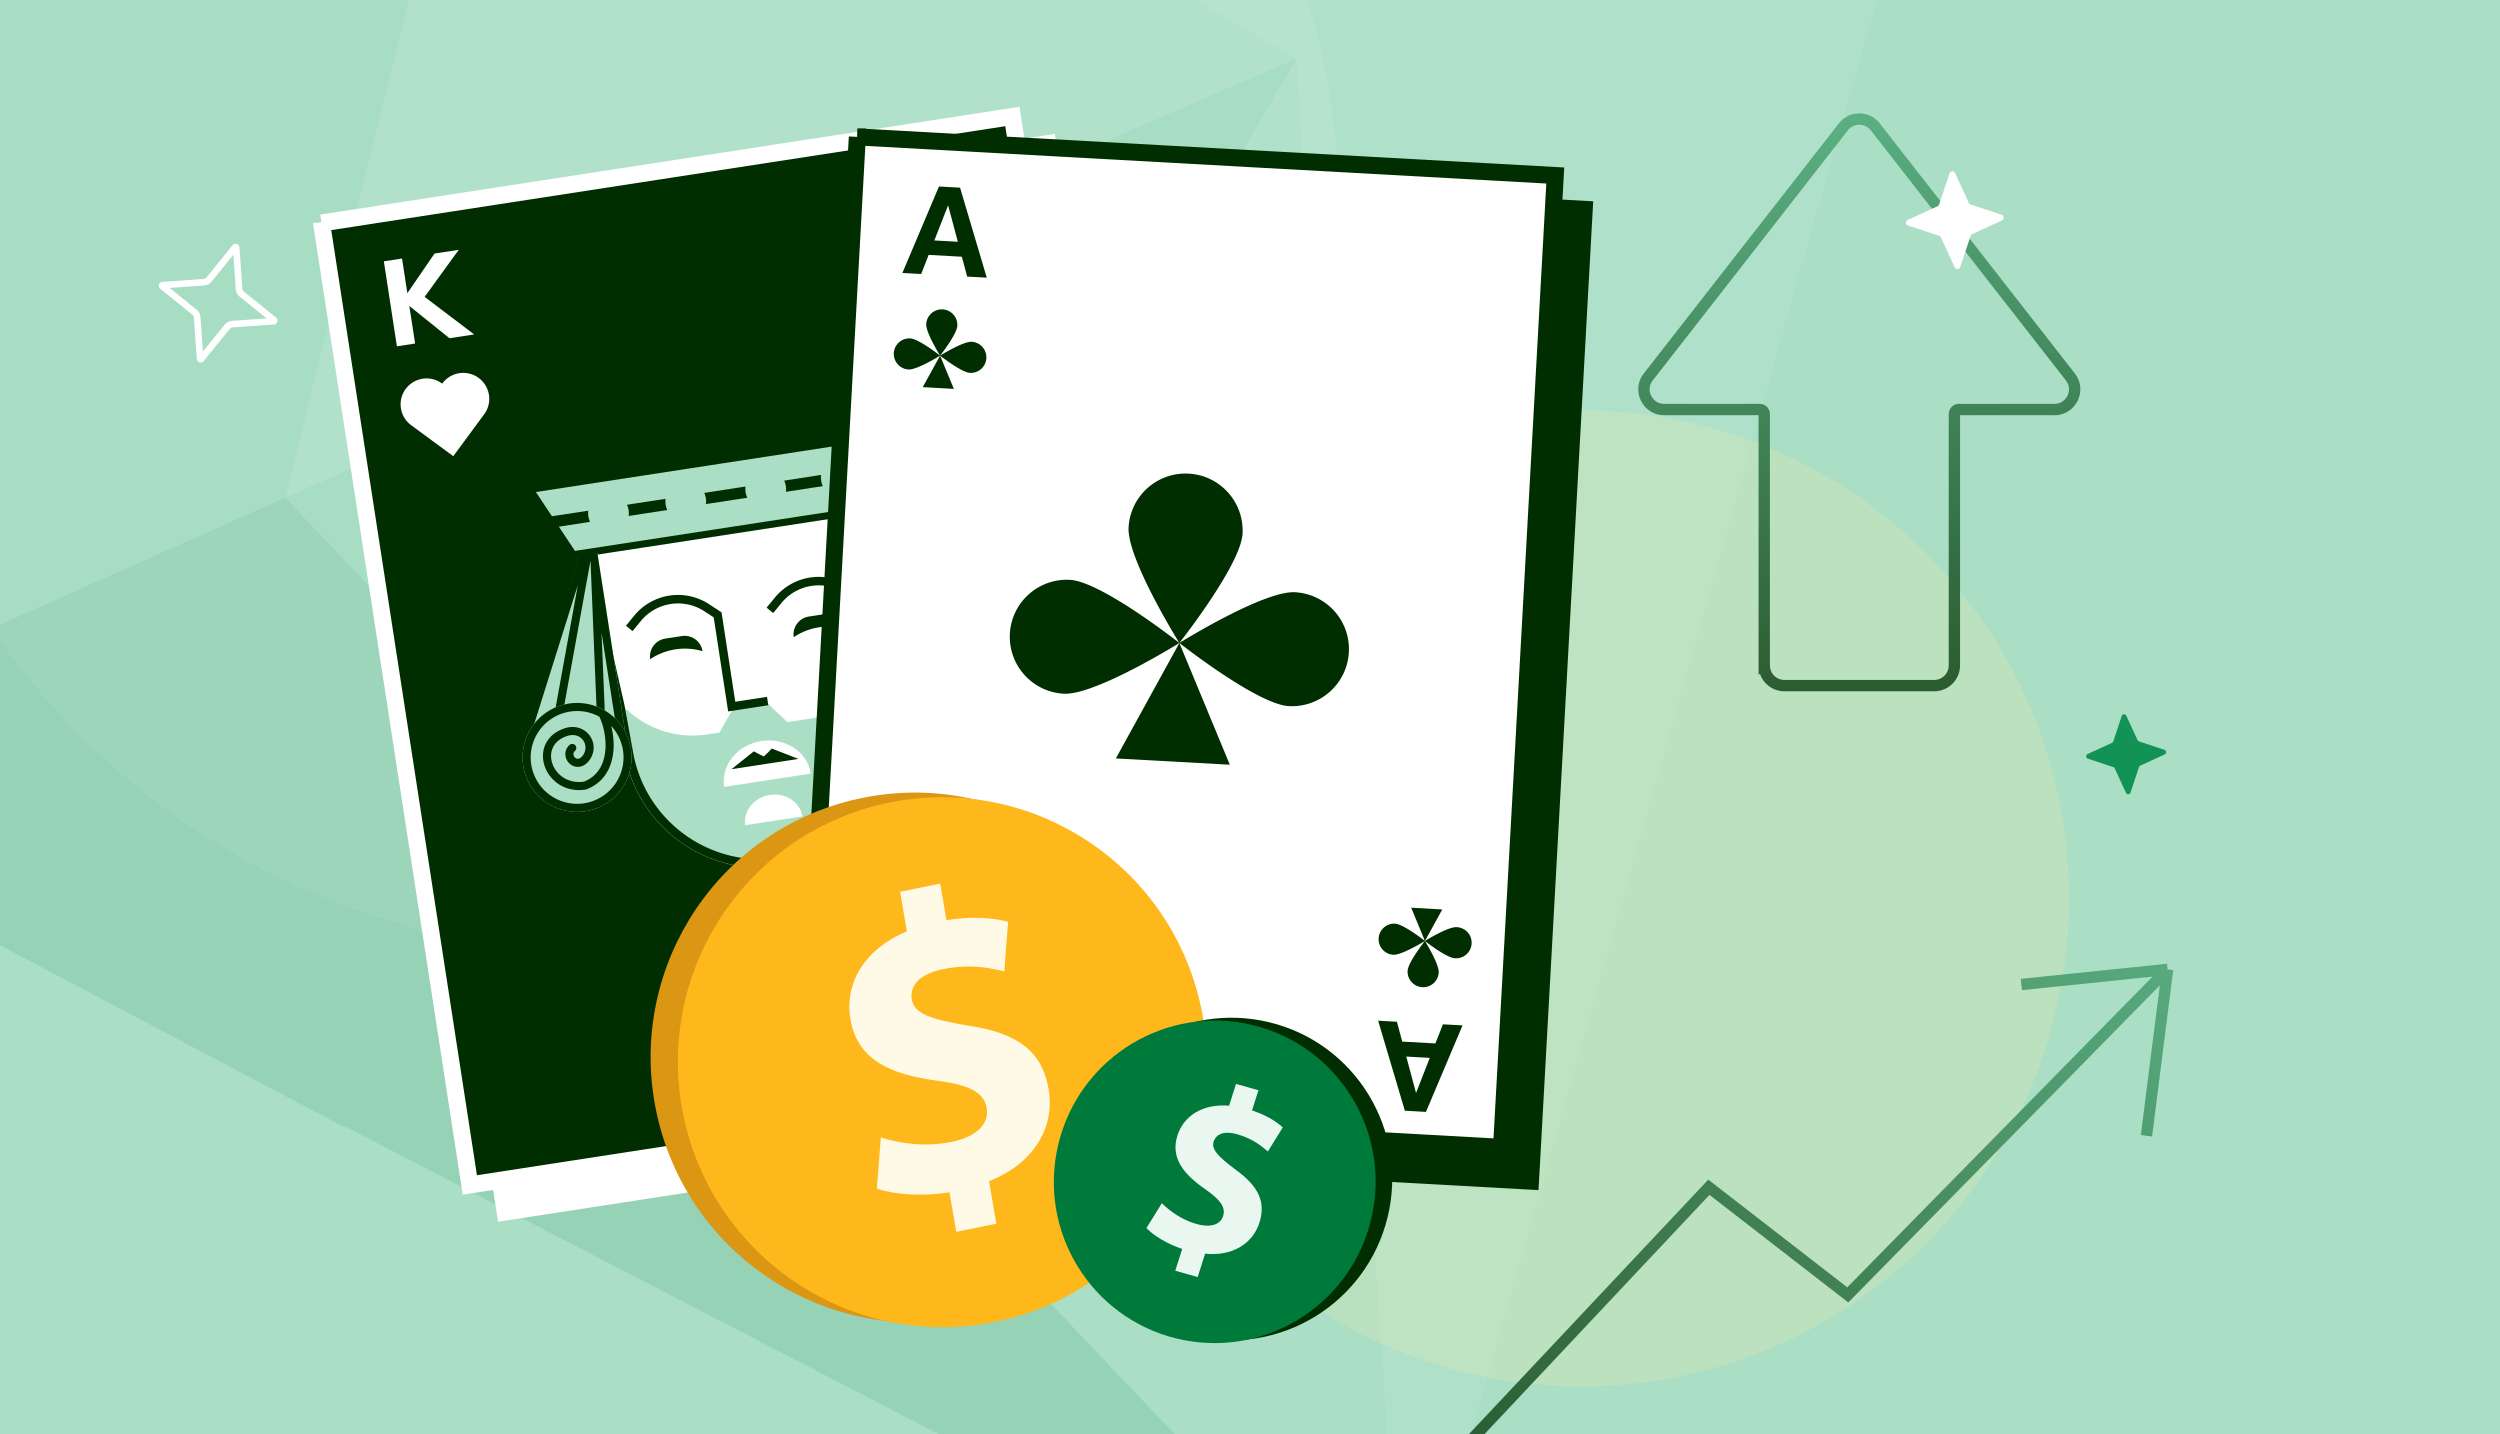 <svg width="441" height="253" fill="none" xmlns="http://www.w3.org/2000/svg"><g clip-path="url(#a)"><path fill="#AADEC5" d="M0 0H441V253H0z"/><g filter="url(#b)"><circle cx="106.16" cy="37.819" r="130.114" transform="rotate(90 106.16 37.82)" fill="#D5EFE2" fill-opacity=".2"/></g><g filter="url(#c)"><circle cx="278.886" cy="158.462" transform="rotate(90 278.886 158.462)" fill="#FFEBA4" fill-opacity=".2" r="86.111"/></g><g opacity=".12"><path d="M50.333 87.737l49.084 51.809-38.602 59.326-119.05-62.904L50.333 87.737z" fill="#007A3B"/><path d="M228.7 10.323L50.14 87.749 89.442-69.71 228.7 10.323z" fill="#AADEC5"/><path d="M247.659 295.5L60.803 198.677l38.615-59.131L247.66 295.5z" fill="#007A3B"/><path d="M247.451 295.319L132.682 174.441l96.02-164.12 18.749 284.998z" fill="#AADEC5"/><path d="M228.705 10.322l113.402-49.148-94.638 334.34-18.764-285.192z" fill="#D5EFE2"/><path d="M228.7 10.322l-96.006 164.314-82.36-86.9L228.7 10.323z" fill="#55BD8B"/><path d="M342.298-38.839L228.701 10.323l-61.242-35.148 50.48-100.413 124.359 86.4z" fill="#D5EFE2"/><path d="M-40.66-13.175l130.095-56.53-39.098 157.44-108.556 48.428L-40.66-13.175z" fill="#55BD8B"/></g><path fill-rule="evenodd" clip-rule="evenodd" d="M42.267 52.32a1.85 1.85 0 01-.671-1.3v-.003l-.433-6.08-3.844 4.752a1.85 1.85 0 01-1.299.671h-.003l-6.08.433 4.751 3.844c.385.317.637.783.672 1.299v.003l.433 6.08 3.844-4.752a1.85 1.85 0 011.298-.671h.004l6.08-.433-4.752-3.844zm6.056 4.917l-7.307.52a.686.686 0 00-.481.251l-4.608 5.695a.682.682 0 01-1.208-.38l-.52-7.307a.686.686 0 00-.251-.481l-5.695-4.608a.682.682 0 01.38-1.208l7.307-.52a.686.686 0 00.481-.251l4.608-5.695a.682.682 0 011.208.38l.52 7.307c.012.185.103.36.251.481l5.695 4.608a.682.682 0 01-.38 1.208z" fill="#fff"/><g clip-path="url(#d)"><path d="M62.956 44.116l121.867-18.784 26.156 169.687-121.867 18.785L62.956 44.116z" fill="#FEFFFE" stroke="#FEFFFE" stroke-width="3"/><path d="M56.722 39.336L178.588 20.55l26.156 169.688-121.867 18.784L56.722 39.335z" fill="#002E00" stroke="#FEFFFE" stroke-width="3"/><path d="M72.205 53.97l7.082 5.695 4.357-.67-8.741-6.628 6.021-8.3-4.273.656-4.792 6.996-.94-6.116-3.209.493 2.303 14.993 3.21-.493-1.018-6.626zM190.887 178.236l-7.083-5.695-4.356.669 8.741 6.629-6.021 8.3 4.272-.656 4.793-6.996.939 6.116 3.21-.493-2.303-14.993-3.21.493 1.018 6.626zM71.563 68.613a4.58 4.58 0 016.398-.97l.04.03.023-.031a4.591 4.591 0 016.415-.973 4.581 4.581 0 01.972 6.409l-5.454 7.396-7.427-5.468a4.57 4.57 0 01-.97-6.393h.002zM178.605 165.156a4.579 4.579 0 006.395-.995l.029-.041.031.023a4.59 4.59 0 006.411-.996 4.582 4.582 0 00-.995-6.406l-7.422-5.418-5.444 7.444a4.57 4.57 0 00.994 6.39l.001-.001z" fill="#FEFFFE"/><path d="M111.1 133.696l-7.855-36.295 50.766-7.796 3.745 36.685c1.278 12.523-7.492 23.853-19.946 25.766-12.364 1.898-24.067-6.147-26.71-18.36z" fill="#FEFFFE" stroke="#002E00" stroke-width="1.5"/><path d="M102.344 96.78l52.333-8.036 2.644 28.357 1.181 9.113c1.319 12.92-7.73 24.61-20.579 26.583-12.754 1.959-24.829-6.341-27.556-18.942l-1.703-9.282-6.32-27.792z" fill="#FEFFFE"/><path d="M111.513 133.585c2.623 12.154 14.159 20.174 26.33 18.305 12.261-1.883 20.879-13.139 19.601-25.599l-1.141-8.787-2.267 2.893a16.96 16.96 0 01-10.774 6.316l-4.362.669-3.538-3.347-6.024.925-2.428 4.264-2.184.335a16.971 16.971 0 01-13.431-3.744l-1.421-1.181 1.639 8.951z" fill="#AADEC5"/><path d="M103.254 97.4l50.75-7.794 2.57 27.564.002.014.001.013 1.18 9.103c1.273 12.519-7.496 23.843-19.947 25.756-12.36 1.898-24.059-6.142-26.707-18.349l-1.701-9.269-.003-.016-.003-.015-6.142-27.007z" stroke="#002E00" stroke-width="1.5"/><path d="M114.691 116.288a3.195 3.195 0 012.674-3.642l2.917-.448a3.194 3.194 0 013.644 2.671 10.977 10.977 0 00-9.235 1.419zM140.012 112.399a3.195 3.195 0 012.674-3.642l2.917-.447a3.195 3.195 0 013.644 2.671 10.973 10.973 0 00-9.235 1.418z" fill="#002E00"/><path d="M135.415 123.664l-6.342.974-2.484-16.179-1.928-1.259a9.248 9.248 0 00-12.201 1.873l-1.461 1.78M135.809 107.665l1.461-1.78a9.248 9.248 0 0112.201-1.874l1.928 1.259" stroke="#002E00" stroke-width="1.5"/><path d="M110.805 132.497l-5.955-38.344-.472-3.504-12.35 40.27c-.09.296-.134.591-.138.878a9.81 9.81 0 00.011 2.925 9.694 9.694 0 004.116 6.558 9.378 9.378 0 0010.688-.055c2.714-1.908 4.335-5.197 4.036-8.718l.064-.01z" fill="#AADEC5"/><path fill-rule="evenodd" clip-rule="evenodd" d="M104.378 90.65l-12.733 40.534c-.093.298-.14.594-.144.883-.146.95-.15 1.941.003 2.942a9.659 9.659 0 004.192 6.585 9.678 9.678 0 006.875 1.528 9.681 9.681 0 004.746-2.139 9.695 9.695 0 003.456-8.251l.066-.01-5.987-38.55-.474-3.523zm1.736 20.944l3.163 20.365.075.892a8.256 8.256 0 01-2.113 6.234l-1.125-27.491zm-.253 28.711l-1.686-41.193-.023-.15-7.532 41.533a8.25 8.25 0 005.735 1.218 8.249 8.249 0 003.457-1.374l.049-.034zm-10.51-.812a8.227 8.227 0 01-2.436-4.701 8.28 8.28 0 01-.004-2.51l.015-.096.001-.096c.003-.152.027-.312.08-.48m0-.001l8.93-28.429-6.585 36.313" fill="#002E00"/><path d="M157.324 125.936l-5.856-38.57-.605-3.503 24.31 34.846c.178.256.311.525.402.799.424.863.726 1.807.88 2.807a9.67 9.67 0 01-2.023 7.54 9.676 9.676 0 01-6.1 3.52 9.705 9.705 0 01-10.942-7.45l-.066.011z" fill="#AADEC5"/><path fill-rule="evenodd" clip-rule="evenodd" d="M150.863 83.863l24.31 34.846c.178.256.311.525.403.799.423.863.725 1.806.879 2.807a9.658 9.658 0 01-2.022 7.539 9.677 9.677 0 01-6.101 3.521 9.677 9.677 0 01-5.168-.616 9.698 9.698 0 01-5.774-6.834l-.065.01-5.856-38.57-.606-3.502zm4.629 20.501l3.094 20.375.196.873a8.259 8.259 0 003.886 5.313l-7.176-26.561zm8.857 27.311l-10.753-39.8-.023-.151 19.648 37.359a8.245 8.245 0 01-5.105 2.883 8.243 8.243 0 01-3.71-.273l-.057-.018zm9.781-3.928a8.23 8.23 0 00.915-5.216 8.31 8.31 0 00-.75-2.395l-.043-.087-.03-.092a1.714 1.714 0 00-.219-.433m-.001-.001l-17.05-24.44 17.178 32.664" fill="#002E00"/><path d="M134.316 130.711c-4.222.649-7.168 4.273-6.581 8.095l15.289-2.348c-.587-3.822-4.486-6.395-8.708-5.747z" fill="#FEFFFE"/><path d="M129.029 135.687l3.905-3.118.046-.037.72.406 1.035.499.837-.786.566-.604.054.021 4.661 1.803-11.824 1.816z" fill="#002E00"/><path d="M93 137.476c-2.136-4.856.073-10.525 4.934-12.66a9.596 9.596 0 017.657-.037 9.579 9.579 0 015.013 4.963c2.136 4.856-.073 10.524-4.934 12.66-4.861 2.136-10.534-.07-12.67-4.926z" fill="#AADEC5"/><path fill-rule="evenodd" clip-rule="evenodd" d="M106.827 125.418a9.502 9.502 0 00-1.902-.894 9.587 9.587 0 00-6.99.292c-4.862 2.136-7.07 7.804-4.934 12.66 2.136 4.857 7.808 7.062 12.669 4.927 4.861-2.136 7.07-7.804 4.934-12.661a9.563 9.563 0 00-3.777-4.324zm-1.088 1.017a8.17 8.17 0 00-7.23-.314c-4.14 1.819-6.022 6.646-4.202 10.782 1.819 4.135 6.65 6.014 10.789 4.195 4.14-1.819 6.021-6.646 4.202-10.782a8.166 8.166 0 00-1.485-2.266c.314 1.231.481 2.579.425 3.904-.126 2.957-1.381 5.992-4.793 7.288l-.07.027-.075.012c-3.602.553-6.287-1.519-7.189-4.052-.45-1.263-.463-2.666.103-3.914.573-1.259 1.703-2.288 3.402-2.846 3.692-1.215 6.465 2.62 4.401 5.563-.497.709-1.117 1.129-1.793 1.225a2.132 2.132 0 01-1.721-.538 2.305 2.305 0 01-.772-1.56c-.04-.633.202-1.279.768-1.779a.714.714 0 01.945 1.068c-.24.212-.301.431-.289.62.014.211.122.43.298.587a.704.704 0 00.571.191c.193-.028.495-.161.825-.631 1.242-1.772-.342-4.197-2.787-3.392-1.367.449-2.16 1.228-2.548 2.081-.393.866-.402 1.881-.058 2.848.68 1.911 2.707 3.534 5.553 3.131 2.641-1.038 3.693-3.395 3.803-5.989.085-1.991-.398-4.011-1.073-5.459z" fill="#002E00"/><path d="M176.405 124.903c.58-5.273-3.228-10.018-8.506-10.596a9.597 9.597 0 00-7.315 2.262 9.573 9.573 0 00-3.292 6.239c-.581 5.273 3.227 10.017 8.505 10.596 5.278.579 10.027-3.227 10.608-8.501z" fill="#AADEC5"/><path fill-rule="evenodd" clip-rule="evenodd" d="M159.446 120.356c.069 1.268.315 2.604.766 3.851 1.007 2.784 3.116 5.302 6.759 5.515 1.735.101 3.124-.569 4.084-1.638.946-1.053 1.458-2.468 1.538-3.871.08-1.403-.269-2.86-1.131-3.989-.877-1.15-2.247-1.905-4.071-1.929-3.887-.05-5.381 4.44-2.529 6.628.686.527 1.404.742 2.078.631a2.131 2.131 0 001.48-1.03c.299-.5.415-1.124.268-1.72-.152-.616-.575-1.159-1.266-1.466a.713.713 0 10-.58 1.302c.292.13.415.321.461.505a.884.884 0 01-.108.649.705.705 0 01-.488.353c-.192.032-.52-.004-.976-.354-1.716-1.318-.933-4.106 1.641-4.072 1.402.018 2.354.578 2.956 1.367.617.809.905 1.913.841 3.044-.065 1.131-.478 2.223-1.175 3-.683.76-1.656 1.241-2.939 1.167-2.876-.168-4.61-2.113-5.501-4.577-.678-1.873-.824-3.945-.615-5.529.183-.19.375-.371.575-.542a8.163 8.163 0 016.229-1.927c4.495.492 7.738 4.533 7.243 9.024-.494 4.491-4.538 7.732-9.033 7.239-4.495-.493-7.738-4.533-7.243-9.024.102-.93.356-1.806.736-2.607zm.15-2.807a9.723 9.723 0 011.546-1.424 9.589 9.589 0 016.757-1.818c5.278.578 9.086 5.323 8.505 10.596-.58 5.274-5.329 9.08-10.607 8.501-5.278-.579-9.086-5.323-8.506-10.596a9.565 9.565 0 012.305-5.259z" fill="#002E00"/><path d="M97.123 91.61l-3.446-5.192 66.616-10.23-1.728 5.987-61.442 9.436zm.61.919l60.526-9.296-1.729 5.987-55.352 8.501-3.446-5.192z" fill="#AADEC5" stroke="#002E00"/><ellipse cx="107.337" cy="90.546" rx="3.594" ry="3.59" transform="rotate(-8.73 107.337 90.546)" fill="#AADEC5"/><ellipse cx="120.967" cy="88.453" rx="3.594" ry="3.59" transform="rotate(-8.73 120.967 88.453)" fill="#AADEC5"/><ellipse cx="135.074" cy="86.287" rx="3.594" ry="3.59" transform="rotate(-8.73 135.074 86.287)" fill="#AADEC5"/><ellipse cx="148.404" cy="84.239" rx="3.594" ry="3.59" transform="rotate(-8.73 148.404 84.24)" fill="#AADEC5"/><path d="M135.799 140.224c-2.784.427-4.728 2.818-4.341 5.339l10.084-1.549c-.387-2.521-2.958-4.218-5.743-3.79z" fill="#FEFFFE"/></g><g clip-path="url(#e)"><path d="M156.343 30.117l123.117 6.81-9.48 171.429-123.117-6.81 9.48-171.429z" fill="#002E00" stroke="#002E00" stroke-width="3"/><path d="M151.231 24.15l123.118 6.81-9.481 171.429-123.117-6.809 9.48-171.43z" fill="#FEFFFE" stroke="#002E00" stroke-width="3"/><path fill-rule="evenodd" clip-rule="evenodd" d="M165.633 32.897l-6.452 15.254 3.31.185 1.325-3.374 5.854.326.935 3.5 3.462.194-4.713-15.877-3.721-.208zm1.613 3.325l-2.431 6.193 4.149.232-1.718-6.425zM247.816 195.927l-4.713-15.877 3.311.184.94 3.501 5.854.327 1.32-3.374 3.462.193-6.452 15.253-3.722-.207zm1.974-3.125l-1.726-6.425 4.148.232-2.422 6.193z" fill="#002E00"/><path d="M165.832 62.733s2.958-3.748 3.042-5.261a2.748 2.748 0 00-5.488-.303c-.083 1.514 2.446 5.564 2.446 5.564zM165.832 62.734s-3.751-2.956-5.266-3.04a2.748 2.748 0 00-2.896 2.59 2.748 2.748 0 002.593 2.893c1.516.083 5.569-2.443 5.569-2.443zM171.099 65.774c-1.515-.084-5.266-3.04-5.266-3.04s4.052-2.527 5.569-2.443a2.745 2.745 0 11-.303 5.483z" fill="#002E00"/><path d="M162.773 68.294l3.059-5.56 2.429 5.863-5.488-.303zM251.354 165.986s2.523 4.053 2.438 5.567a2.747 2.747 0 01-2.899 2.586 2.747 2.747 0 01-2.589-2.896c.086-1.515 3.05-5.257 3.05-5.257zM251.354 165.984s-4.057 2.521-5.571 2.435a2.747 2.747 0 01-2.59-2.896 2.747 2.747 0 012.899-2.586c1.516.085 5.262 3.047 5.262 3.047zM256.927 163.55c-1.515-.085-5.572 2.435-5.572 2.435s3.746 2.962 5.262 3.048a2.747 2.747 0 10.31-5.483zM248.934 160.118l2.421 5.867 3.066-5.556-5.487-.311zM208.04 113.418s10.837-13.727 11.144-19.271c.306-5.549-3.946-10.29-9.496-10.598-5.553-.306-10.299 3.942-10.606 9.487-.306 5.548 8.958 20.382 8.958 20.382zM208.04 113.422s-13.74-10.829-19.29-11.136c-5.553-.307-10.299 3.942-10.606 9.486-.306 5.549 3.947 10.291 9.496 10.598 5.554.306 20.4-8.948 20.4-8.948zM227.332 124.557c-5.549-.308-19.289-11.137-19.289-11.137s14.846-9.254 20.399-8.948c5.554.307 9.802 5.049 9.496 10.598-.307 5.544-5.052 9.793-10.606 9.487zM196.837 133.79l11.205-20.368 8.896 21.475-20.101-1.107z" fill="#002E00"/></g><path opacity=".8" d="M311.212 117.38a3.566 3.566 0 003.566 3.564h26.41a3.565 3.565 0 003.565-3.564V73.037c0-.438.356-.794.796-.794h16.846c2.968 0 4.639-3.413 2.813-5.755l-34.413-44.115a3.567 3.567 0 00-5.624 0l-34.413 44.115c-1.826 2.342-.155 5.755 2.813 5.755h16.845c.441 0 .796.356.796.794v44.343z" stroke="url(#f)" stroke-width="2"/><path d="M347.612 36.066l5.479 1.819c.459.153.498.79.055.997L347.9 41.29a.541.541 0 00-.286.318l-1.82 5.477a.537.537 0 01-.997.055l-2.409-5.244a.542.542 0 00-.319-.286l-5.478-1.82a.537.537 0 01-.055-.996l5.246-2.409a.54.54 0 00.285-.318l1.82-5.478a.537.537 0 01.997-.054l2.41 5.244c.06.133.175.237.318.286z" fill="#fff"/><path opacity=".8" d="M229.17 286.282l72.275-76.851 24.502 18.988L382.361 171m0 0l-3.725 29.351M382.361 171l-25.794 2.666" stroke="url(#g)" stroke-width="2"/><path d="M377.318 130.78l4.483 1.489a.439.439 0 01.045.815l-4.292 1.971a.444.444 0 00-.234.261l-1.489 4.482a.44.44 0 01-.816.045l-1.971-4.292a.443.443 0 00-.261-.233l-4.483-1.489a.439.439 0 01-.045-.815l4.293-1.972a.44.44 0 00.233-.26l1.489-4.482a.44.44 0 01.816-.045l1.972 4.291a.442.442 0 00.26.234z" fill="#129355"/><path d="M172.555 231.958c-25.02 6.123-50.284-9.24-56.429-34.314-6.145-25.074 9.157-50.363 34.178-56.486 25.02-6.123 50.284 9.24 56.429 34.314 6.145 25.074-9.157 50.364-34.178 56.486z" fill="#DB9614"/><path d="M177.363 232.771c-25.02 6.123-50.285-9.24-56.429-34.314-6.145-25.074 9.157-50.364 34.177-56.487 25.021-6.122 50.285 9.241 56.43 34.315 6.145 25.073-9.157 50.363-34.178 56.486z" fill="#FFB81C"/><path d="M168.685 217.305l-1.195-6.977c-4.872.766-9.786.401-12.806-.652l.693-9.034c3.318 1.068 7.839 1.74 12.529.784 4.113-.843 6.647-3.03 6.147-5.968-.477-2.788-3.087-4.081-8.741-4.827-8.17-1.064-14.068-3.663-15.289-10.784-1.106-6.462 2.497-12.443 9.951-15.563l-1.195-6.977 7.069-1.445 1.106 6.462c4.871-.767 8.293-.402 10.876.285l-.67 8.726c-2.013-.425-5.621-1.436-10.819-.375-4.688.96-5.85 3.322-5.5 5.379.416 2.424 3.204 3.449 9.739 4.545 9.115 1.33 13.268 4.659 14.401 11.269 1.12 6.537-2.467 13.043-10.513 16.209l1.283 7.49-7.068 1.444.002.009z" fill="#FFFAE5"/><path d="M210.505 235.622c15.23 3.692 30.577-5.693 34.279-20.962 3.701-15.268-5.644-30.639-20.874-34.332-15.23-3.692-30.577 5.693-34.279 20.962-3.701 15.269 5.644 30.64 20.874 34.332z" fill="#002E00"/><path d="M207.576 236.122c15.23 3.692 30.577-5.693 34.279-20.962 3.701-15.268-5.644-30.639-20.874-34.332-15.23-3.692-30.577 5.693-34.279 20.962-3.701 15.269 5.644 30.64 20.874 34.332z" fill="#007A3B"/><path d="M207.315 224.158l1.225-3.844c-2.665-.889-5.055-2.361-6.307-3.685l2.72-4.39c1.398 1.41 3.509 2.934 6.132 3.68 2.301.651 4.157.208 4.674-1.409.49-1.536-.492-2.875-3.156-4.733-3.854-2.68-6.155-5.54-4.906-9.463 1.135-3.56 4.526-5.642 9.114-5.268l1.225-3.844 3.954 1.121-1.134 3.56c2.665.888 4.3 1.969 5.426 2.994l-2.626 4.24c-.907-.743-2.467-2.2-5.374-3.025-2.624-.742-3.831.148-4.193 1.281-.425 1.336.716 2.585 3.735 4.852 4.262 3.061 5.489 5.834 4.329 9.475-1.147 3.602-4.667 5.954-9.568 5.448l-1.314 4.126-3.955-1.121-.001.005z" fill="#EAF7F0"/></g><defs><clipPath id="a"><path fill="#fff" d="M0 0H441V253H0z"/></clipPath><clipPath id="d"><path fill="#fff" transform="rotate(-8.731 276.472 -341.227)" d="M0 0H131.839V180.433H0z"/></clipPath><clipPath id="e"><path fill="#fff" transform="rotate(3.197 -328.23 2695.512)" d="M0 0H131.839V180.433H0z"/></clipPath><linearGradient id="f" x1="330.942" y1="134.078" x2="322.601" y2="-3.915" gradientUnits="userSpaceOnUse"><stop stop-color="#002E00"/><stop offset="1" stop-color="#55BD8B"/></linearGradient><linearGradient id="g" x1="255.5" y1="289.5" x2="417.957" y2="136.872" gradientUnits="userSpaceOnUse"><stop stop-color="#002E00"/><stop offset="1" stop-color="#55BD8B"/></linearGradient><filter id="b" x="-119.955" y="-188.295" width="452.229" height="452.229" filterUnits="userSpaceOnUse" color-interpolation-filters="sRGB"><feFlood flood-opacity="0" result="BackgroundImageFix"/><feBlend in="SourceGraphic" in2="BackgroundImageFix" result="shape"/><feGaussianBlur stdDeviation="48" result="effect1_foregroundBlur_3440_51263"/></filter><filter id="c" x="96.775" y="-23.648" width="364.221" height="364.221" filterUnits="userSpaceOnUse" color-interpolation-filters="sRGB"><feFlood flood-opacity="0" result="BackgroundImageFix"/><feBlend in="SourceGraphic" in2="BackgroundImageFix" result="shape"/><feGaussianBlur stdDeviation="48" result="effect1_foregroundBlur_3440_51263"/></filter></defs></svg>